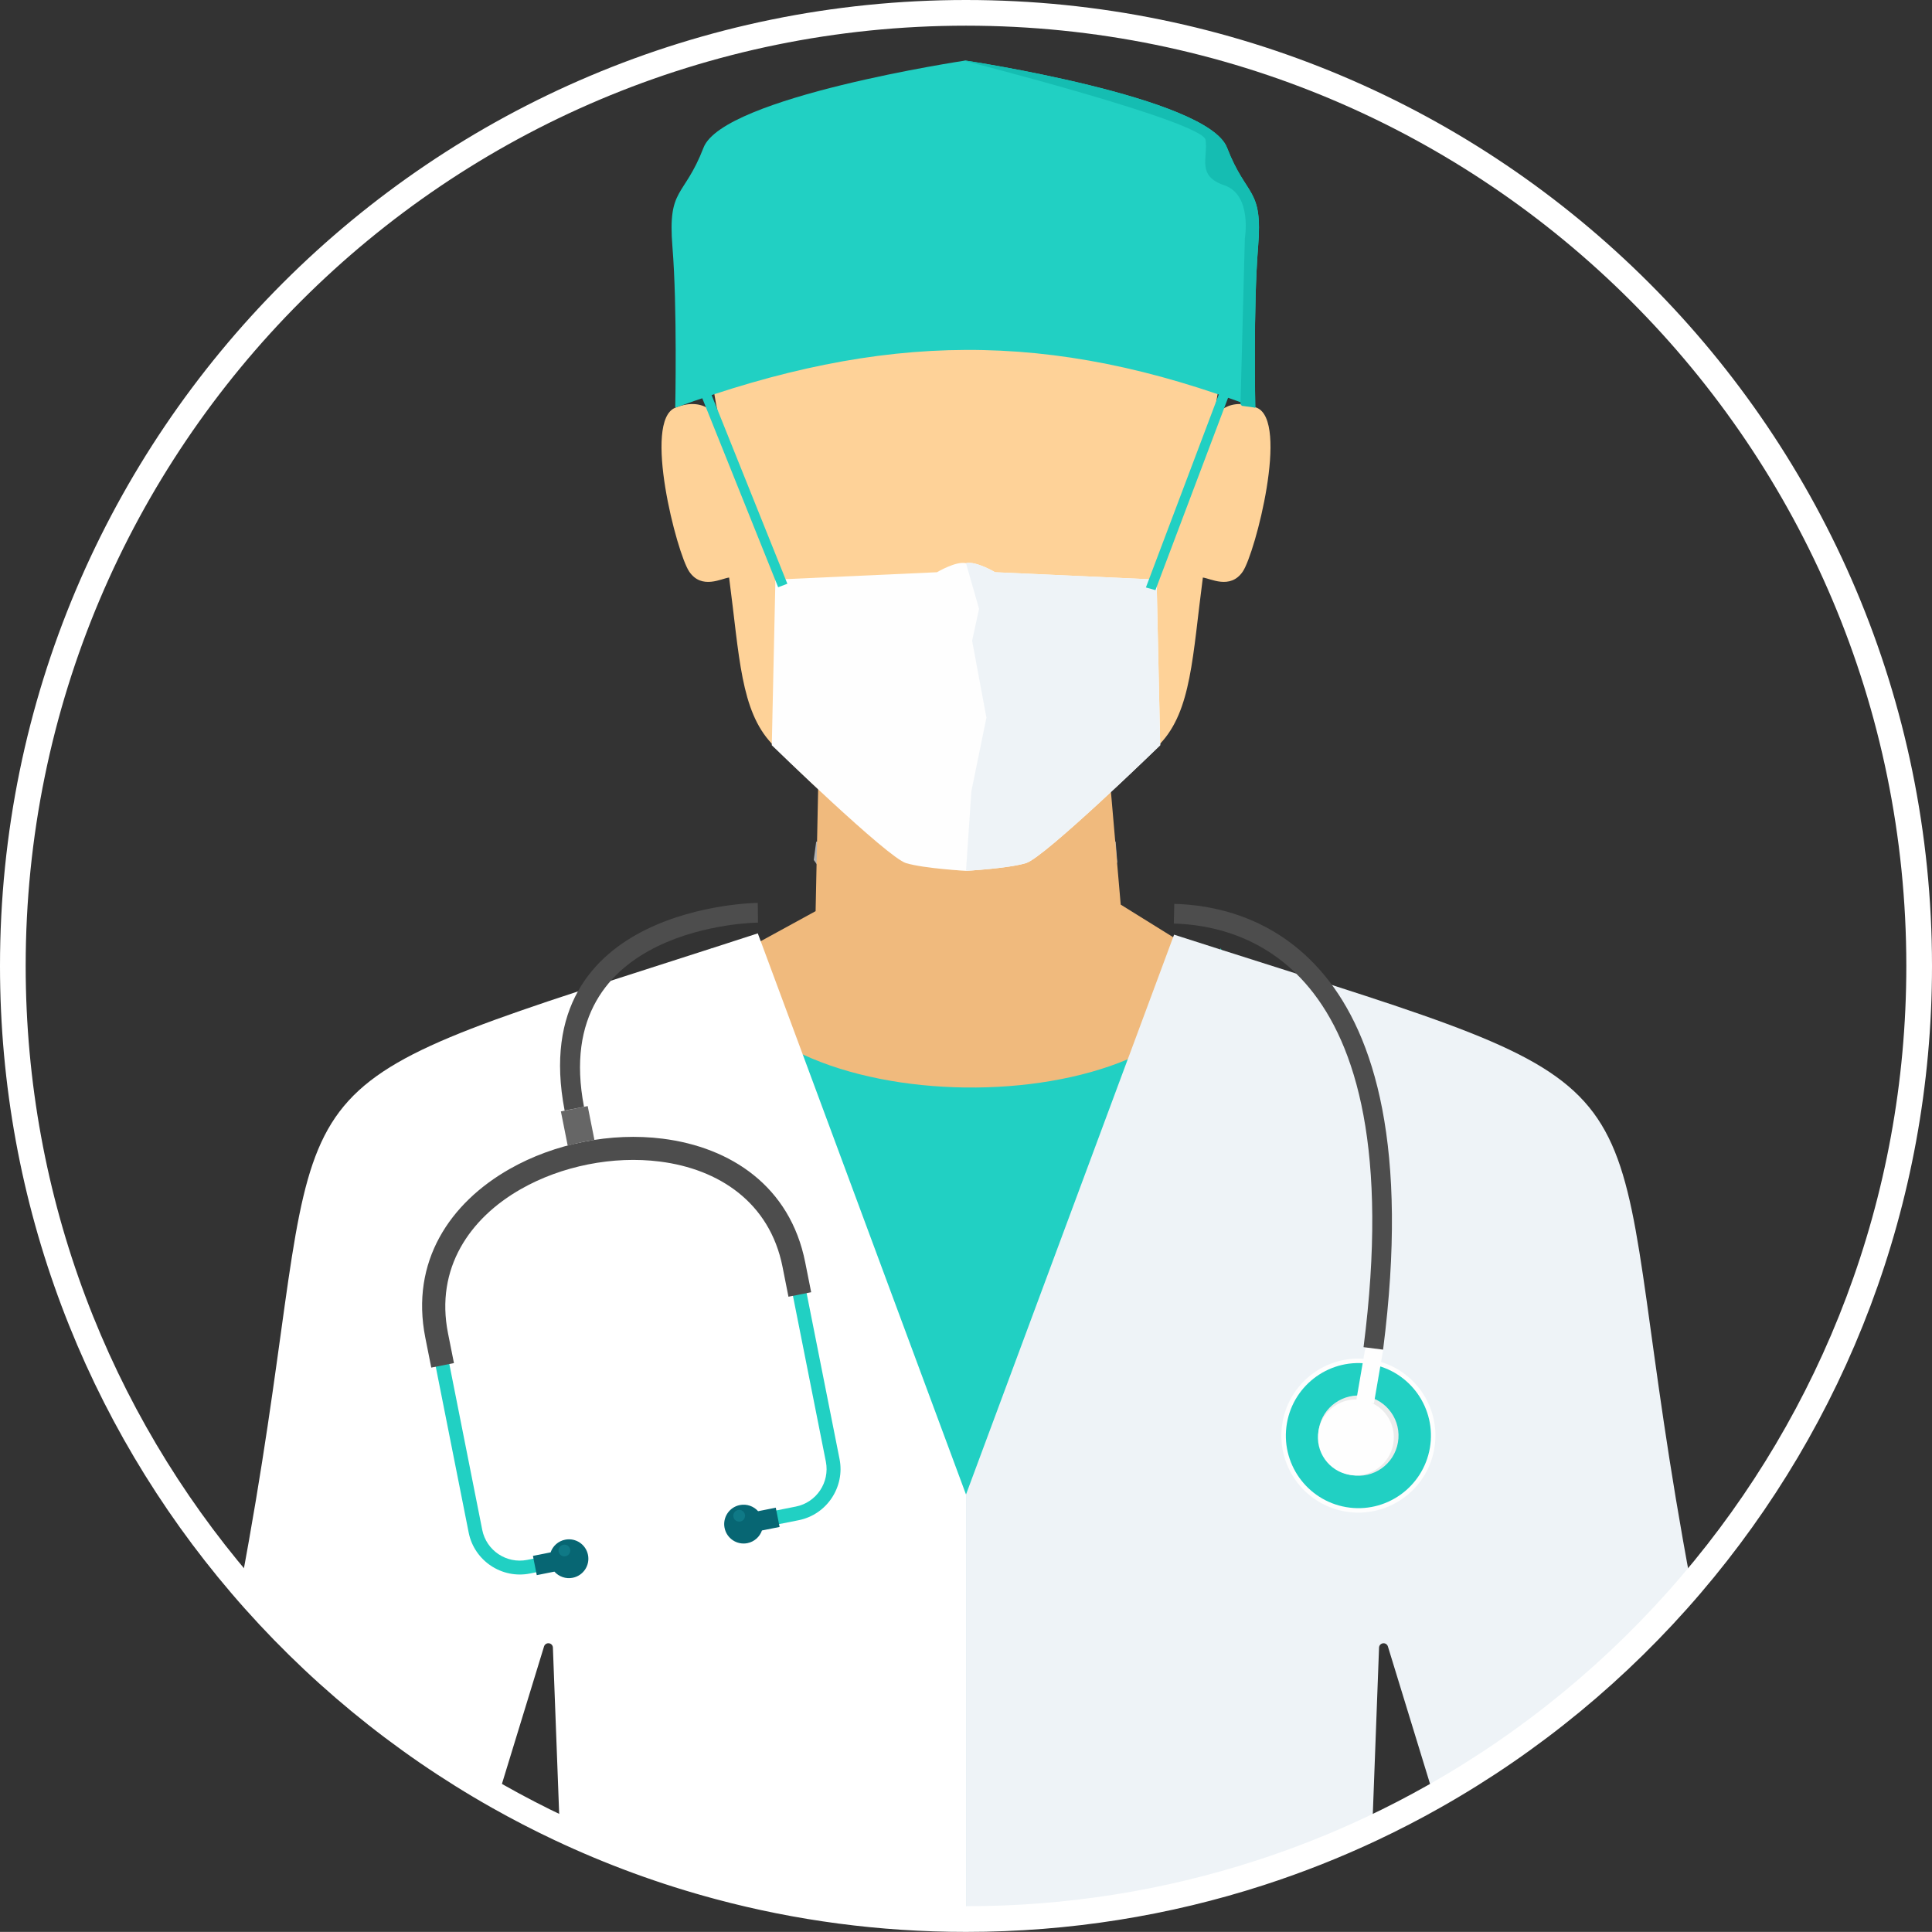 <svg xmlns="http://www.w3.org/2000/svg" id="Layer_1" data-name="Layer 1" viewBox="0 0 752.33 752.29"><rect x="0" y="0" width="752.33" height="752.29" fill="#333333" stroke="none"/><defs><style>      .cls-1 {        fill: none;        stroke: #fff;        stroke-miterlimit: 10;        stroke-width: 10px;      }      .cls-2 {        fill: #eef3f7;      }      .cls-2, .cls-3, .cls-4, .cls-5, .cls-6, .cls-7, .cls-8, .cls-9, .cls-10, .cls-11, .cls-12, .cls-13, .cls-14 {        stroke-width: 0px;      }      .cls-3 {        fill: #0f7986;      }      .cls-4 {        fill: #b3b3b3;      }      .cls-5 {        fill: #666;      }      .cls-6 {        fill: #076673;      }      .cls-7 {        fill: #ebecec;      }      .cls-8 {        fill: #f0ba7d;      }      .cls-9 {        fill: #21d0c3;      }      .cls-10 {        fill: #15bdb2;      }      .cls-11 {        fill: #fff;      }      .cls-12 {        fill: #fefefe;      }      .cls-13 {        fill: #fed298;      }      .cls-14 {        fill: #4d4d4d;      }    </style></defs><g><path class="cls-4" d="M317.85,327.76h116.59l.63,7.97-56.98,86.37-61.21-87.23.95-7.11h0Z"></path><path class="cls-8" d="M318.61,306.09l-1.01,48.72-82.66,45.2v165.69h278.3v-165.69l-76.83-47.75-4.22-48.71-113.58,2.54h0s0,0,0,0Z"></path><path class="cls-13" d="M280.41,164.02s-4.74-10.41-17.46-5.25c-12.72,5.15.57,56.61,5.43,63.8,4.86,7.18,12.69,2.62,15.54,2.33,4.05,30.68,4.42,51.82,16.69,64.76,11.63,12.25,38.26,37.21,52.29,45.91,9.5,2.01,16.59,3.18,23.26,3.54,6.66-.35,13.76-1.53,23.26-3.54,14.03-8.7,40.66-33.67,52.29-45.91,12.28-12.94,12.64-34.07,16.69-64.76,2.85.29,10.67,4.84,15.54-2.33,4.86-7.18,18.17-58.64,5.43-63.8-12.72-5.16-17.46,5.25-17.46,5.25,0,0,12.58-40.41-9.78-80.19-15.32-27.26-50.27-41.4-85.97-42.44-35.7,1.03-70.65,15.18-85.97,42.44-22.36,39.78-9.78,80.19-9.78,80.19h-.02Z"></path><polygon class="cls-9" points="277.07 369.15 277.06 369.16 277.06 369.15 277.07 369.15"></polygon><path class="cls-9" d="M537.37,474.73l-3.54,19.18s.01.01,0,.02l-6.48,35.16-.33,1.76-2.43,13.19-.25,1.37-4.81,26.08h0s-.06.33-.06.33l-2.37,12.85-.32,1.77-26.35,142.92c-35.99,11.64-74.39,17.93-114.26,17.93h-.01c-33.23,0-65.43-4.36-96.07-12.56l-84.2-251.57,18.08-25.39,1.83-2.57h0s5.15-7.23,5.15-7.23l1.59-2.24.04-.06,7.23-10.15,5.12-7.19,33.02-46.37h0s8.99-12.63,8.99-12.63l.12-.17s.01.09.02.13c.29,2.37.78,4.67,1.44,6.88,4.49,15.14,17.17,26.6,34.08,34.44,35.84,16.64,90.63,17.05,126.55,1.88h.01c18.78-7.93,32.4-20.12,35.45-36.48.38-2.03.6-4.11.63-6.27.02-.19.02-.38.02-.58l.42.72,6.31,10.72,31.24,53.1,21.08,35.83,3.06,5.2Z"></path><path class="cls-11" d="M376.17,581.96v165.33h-.01c-33.23,0-65.43-4.36-96.07-12.56-21.55-5.75-42.32-13.4-62.13-22.75l-2.66-70.44c-.05-.86-.7-1.55-1.55-1.64-.85-.1-1.64.41-1.9,1.24l-17.9,58.42c-38.06-21.49-71.95-49.5-100.14-82.52,35.17-186.67,1.37-188.4,131.22-230.97,4.11-1.35,8.37-2.74,12.82-4.17h0c11.78-3.81,24.76-7.95,39.08-12.57.05-.01.09-.03.14-.04,5.78-1.87,11.78-3.8,18.01-5.83h.01s1.13,3.03,1.13,3.03l16.37,44.12,57.54,155.09,6.03,16.26Z"></path><path class="cls-2" d="M658.52,617.04c-28.19,33.02-62.08,61.04-100.15,82.52l-17.91-58.41c-.25-.83-1.04-1.35-1.9-1.24-.86.1-1.5.79-1.55,1.64l-2.64,70.43-43.94,17.38c-35.99,11.64-74.39,17.93-114.26,17.93v-165.33l6.04-16.26,56.94-153.21h.01l17.66-47.53.37-1c6.24,2.01,12.26,3.94,18.05,5.78.15.05.3.1.44.14,10.37,3.31,20.04,6.37,29.06,9.24,4.84,1.54,9.5,3.02,13.97,4.46,140.01,44.94,103.89,42.79,139.81,233.46Z"></path><path class="cls-12" d="M523.86,588.59c-16.33-2.82-27.27-18.34-24.45-34.66,2.82-16.32,18.34-27.27,34.66-24.46,16.33,2.82,27.27,18.34,24.45,34.66-2.82,16.32-18.34,27.27-34.66,24.45h0Z"></path><path class="cls-9" d="M524.16,586.87c-15.37-2.66-25.68-17.27-23.03-32.64,2.66-15.37,17.27-25.69,32.64-23.03s25.68,17.27,23.03,32.65c-2.66,15.37-17.27,25.68-32.64,23.02Z"></path><path class="cls-7" d="M526.31,574.44c-8.5-1.46-14.21-9.56-12.74-18.06,1.46-8.51,9.56-14.21,18.06-12.74,8.5,1.47,14.21,9.56,12.74,18.06-1.46,8.51-9.56,14.21-18.06,12.74Z"></path><path class="cls-12" d="M528.14,545.31l6.87,1.19,3.69-21.39-6.87-1.19-3.69,21.39Z"></path><path class="cls-9" d="M298.12,594.53l12.87-2.55c5.47-1.09,10-4.31,12.88-8.63s4.14-9.73,3.05-15.2l-15.13-76.25c-5.71-28.78-28.23-43.45-53.95-46.7-9.86-1.25-20.19-.79-30.2,1.19-10.01,1.98-19.73,5.51-28.36,10.42-22.48,12.8-37.62,34.92-31.9,63.75l15.13,76.25c1.09,5.47,4.31,9.99,8.63,12.88h0c4.32,2.88,9.73,4.13,15.19,3.05l12.86-2.55-1.05-5.31-12.87,2.55c-4.01.79-7.98-.12-11.15-2.23h0c-3.17-2.12-5.53-5.44-6.33-9.45l-15.13-76.25c-5.19-26.15,8.69-46.31,29.25-58.01,8.13-4.63,17.29-7.95,26.75-9.83,9.46-1.87,19.2-2.29,28.49-1.13,23.54,2.97,44.13,16.31,49.31,42.41l15.14,76.25c.79,4.01-.13,7.98-2.24,11.15-2.12,3.16-5.44,5.53-9.45,6.32l-12.87,2.55,1.05,5.31h0Z"></path><path class="cls-14" d="M315.87,503.19l-2.32-11.65c-5.89-29.67-29.05-44.79-55.49-48.13-10.05-1.27-20.57-.82-30.77,1.21-10.2,2.02-20.1,5.61-28.89,10.62-23.12,13.16-38.68,35.95-32.78,65.66l2.32,11.65,8.83-1.76-2.32-11.64c-5.01-25.26,8.44-44.76,28.37-56.1,7.96-4.54,16.94-7.79,26.22-9.63,9.28-1.84,18.82-2.26,27.92-1.1,22.82,2.88,42.75,15.77,47.76,40.98l2.31,11.65,8.84-1.75Z"></path><g><path class="cls-6" d="M209.01,613.37l6.88-1.37c1.73,1.94,4.4,2.93,7.13,2.39,4.1-.82,6.76-4.79,5.95-8.89-.81-4.09-4.79-6.75-8.89-5.94-2.73.54-4.82,2.48-5.67,4.94l-6.88,1.37,1.49,7.5Z"></path><path class="cls-6" d="M303.59,594.6l-6.88,1.37c-.85,2.44-2.94,4.39-5.67,4.94-4.1.81-8.08-1.85-8.89-5.95-.81-4.09,1.85-8.07,5.94-8.88,2.73-.54,5.41.46,7.12,2.39l6.88-1.37,1.49,7.5h0Z"></path></g><path class="cls-5" d="M231.48,443.94l-2.63-13.23-5.22,1.04-5.22,1.03,2.66,13.36c1.99-.58,4-1.07,6.04-1.47,1.45-.29,2.91-.53,4.37-.72h0s0,0,0,0Z"></path><g><path class="cls-3" d="M220.22,606.02c1.24-.25,2.05-1.46,1.8-2.69-.24-1.24-1.45-2.05-2.69-1.8-1.24.25-2.05,1.45-1.8,2.69.25,1.24,1.45,2.05,2.69,1.8h0Z"></path><path class="cls-3" d="M288.28,592.48c1.24-.24,2.04-1.45,1.8-2.69-.25-1.25-1.45-2.05-2.69-1.8-1.24.25-2.05,1.45-1.8,2.69.24,1.24,1.45,2.04,2.69,1.8h0Z"></path></g><path class="cls-12" d="M525.47,574.3c-8.04-1.39-13.44-9.03-12.05-17.08,1.39-8.04,9.03-13.43,17.08-12.05,8.04,1.39,13.44,9.03,12.05,17.08-1.39,8.04-9.04,13.44-17.08,12.05h0Z"></path><g><path class="cls-14" d="M295.17,359.27c-.23,0-81.47.68-67.75,71.74l-7.55,1.44c-15.47-80.12,74.96-80.86,75.21-80.86l.09,7.68Z"></path><path class="cls-14" d="M457.28,351.97c13.25.35,38.88,3.97,58.59,27.96,19.3,23.47,32.83,66.58,22.71,145.63l-7.61-.97c9.79-76.5-2.86-117.69-21.03-139.79-17.74-21.58-40.88-24.84-52.85-25.16l.18-7.67h0s0,0,0,0Z"></path></g><path class="cls-12" d="M376.16,339.1s-16.09-.85-23.33-2.99c-7.25-2.14-52.29-45.91-52.29-45.91l1.41-64.5,62.91-2.87s7.49-4.46,11.31-3.52c3.83-.94,11.31,3.52,11.31,3.52l62.91,2.87,1.41,64.5s-45.05,43.77-52.29,45.91c-7.24,2.14-23.33,2.99-23.33,2.99Z"></path><path class="cls-2" d="M376.16,219.3l5.09,17.79-2.71,12.42,5.58,29.94-5.86,28.63-2.1,31.01s16.09-.85,23.33-2.99c7.25-2.14,52.29-45.91,52.29-45.91l-1.41-64.5-62.91-2.87s-7.49-4.46-11.31-3.52h0Z"></path><g><path class="cls-9" d="M276.08,151.29l30.52,76.02-3.58,1.37-30.52-76.02,3.58-1.37Z"></path><path class="cls-9" d="M478.65,153.75l-28.72,76.05-3.71-1.04,28.72-76.05,3.71,1.04Z"></path><path class="cls-9" d="M375.88,23.58s-94.28,14.14-101.92,33.91-14.01,15.28-12.11,38.65c1.91,23.36,1.09,62.63,1.09,62.63,80.86-29.48,145.76-30.55,225.87,0,0,0-.82-39.26,1.09-62.63,1.91-23.36-4.46-18.87-12.11-38.65-7.65-19.77-101.92-33.91-101.92-33.91h0Z"></path></g><path class="cls-10" d="M375.88,23.58l-.46.07s93.08,23.67,94.04,30.85c.96,7.18-3.55,13.98,7.33,17.67,10.88,3.7,7.96,20.67,7.96,20.67l-1.69,64.57.53.62,5.24.72s-.82-39.26,1.09-62.63c1.91-23.36-4.46-18.87-12.11-38.65-7.65-19.77-101.92-33.91-101.92-33.91v.02h0Z"></path></g><path class="cls-1" d="M747.33,376.14c0,91.94-33.44,176.07-88.81,240.9-28.19,33.02-62.08,61.04-100.15,82.52-7.82,4.42-15.83,8.57-24,12.42-14.17,6.69-28.84,12.51-43.94,17.38-35.99,11.64-74.39,17.93-114.26,17.93h-.01c-33.23,0-65.43-4.36-96.07-12.56-21.55-5.75-42.32-13.4-62.13-22.75-8.17-3.85-16.18-8-24.01-12.42-38.06-21.49-71.95-49.5-100.14-82.52C38.43,552.21,5,468.08,5,376.14,5,171.16,171.17,5,376.16,5s371.17,166.16,371.17,371.14Z"></path></svg>